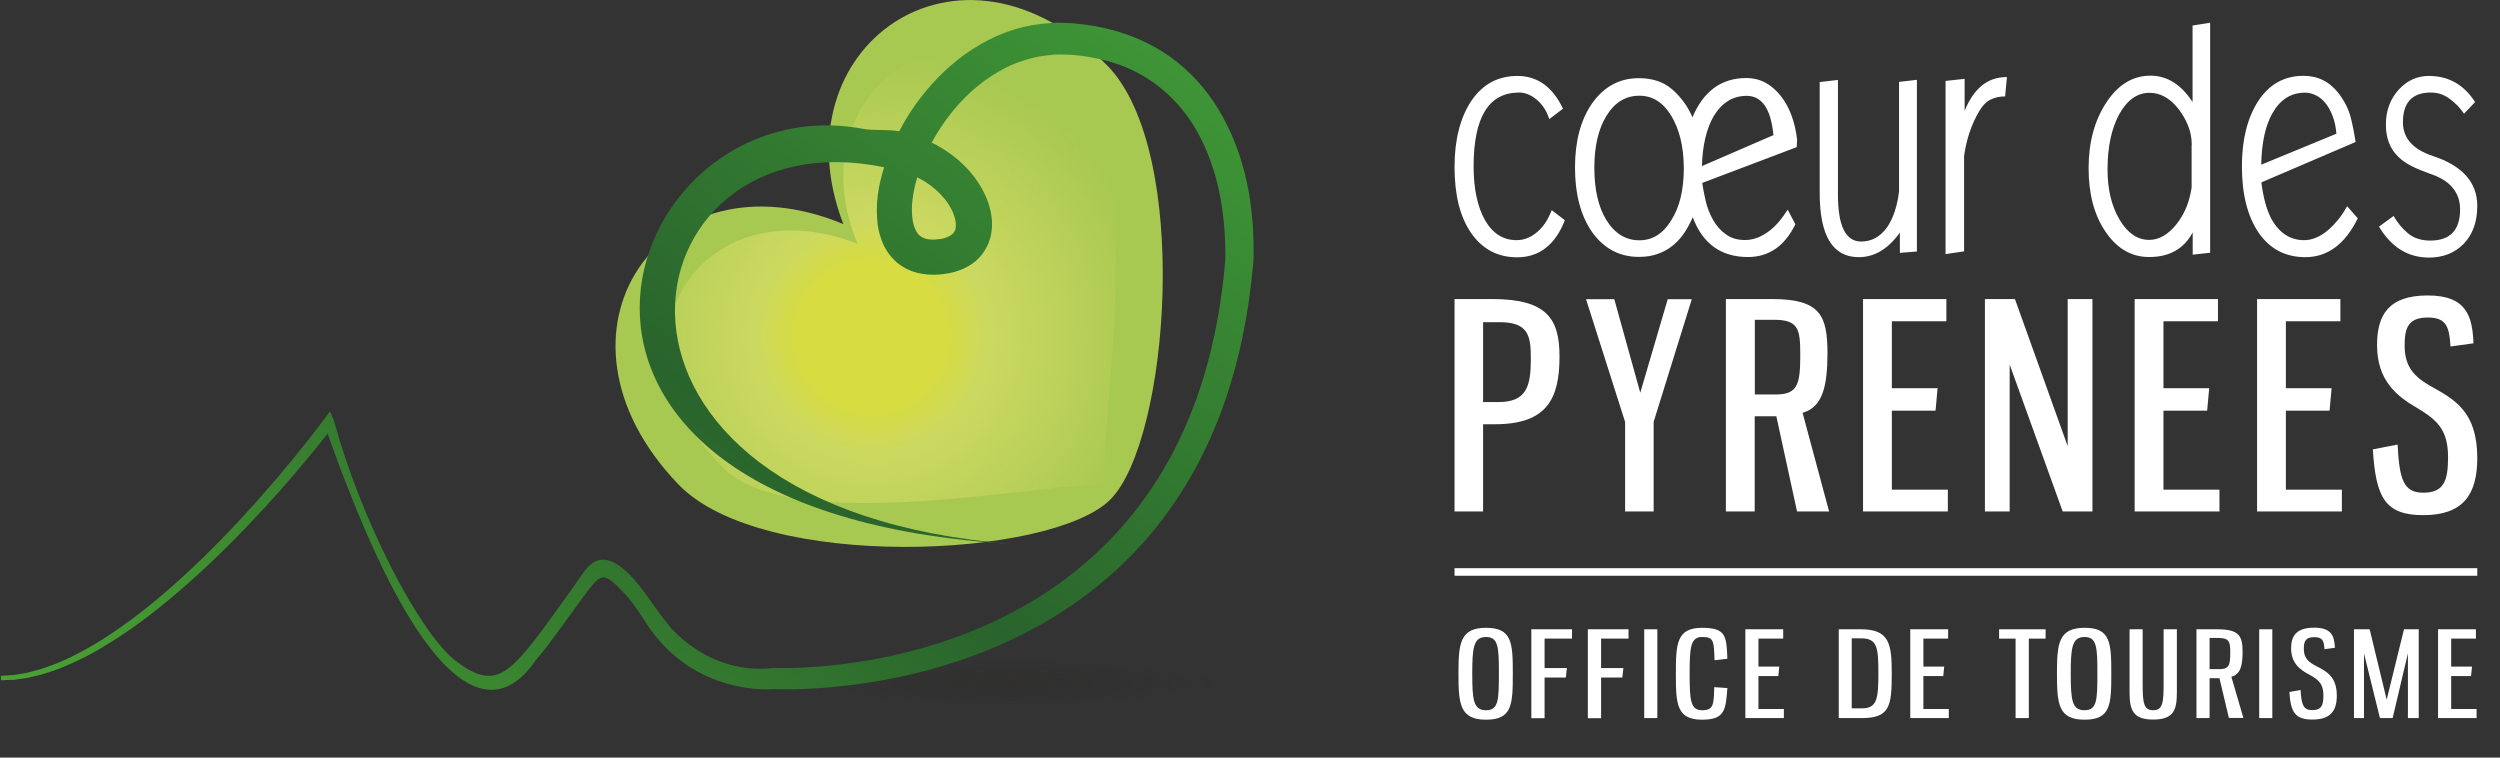 <svg width="330" height="100" viewBox="0 0 330 100" fill="none" xmlns="http://www.w3.org/2000/svg">
<rect x="0" y="0" width="330" height="100" fill="#333333" stroke="none"/>
<rect x="99.096" y="86.128" width="68.906" height="8.09" fill="url(#paint0_radial)"/>
<path fill-rule="evenodd" clip-rule="evenodd" d="M111.322 29.582C87.347 19.59 70.35 43.903 89.534 63.93C100.625 75.496 138.775 73.725 146.562 65.942C154.35 58.158 157.303 19.94 146.125 8.614C126.634 -11.194 102.353 6.319 111.322 29.582Z" fill="#A7C851"/>
<path fill-rule="evenodd" clip-rule="evenodd" d="M113.203 32.184C92.575 24.16 78.75 45.193 95.55 61.853C105.262 71.473 142.975 62.596 146.081 64.258C144.2 61.175 152.031 23.045 142.253 13.621C125.191 -2.842 105 12.55 113.203 32.184Z" fill="url(#paint1_radial)"/>
<path fill-rule="evenodd" clip-rule="evenodd" d="M165.463 34.217C160.606 94.343 102.178 90.954 102.178 90.954C102.178 90.954 91.503 92.112 85.094 81.946C83.912 80.066 82.994 78.797 81.266 77.158C79.778 75.78 79.253 75.824 77.744 77.792C75.731 80.415 72.122 85.663 71.028 86.756C69.934 87.849 60.659 106.302 43.247 57.24C40.6 60.607 37.822 63.864 34.934 67.013C31.741 70.467 28.438 73.812 24.894 76.939C21.372 80.066 17.653 82.995 13.562 85.422C12.556 86.034 11.506 86.603 10.434 87.106C9.363 87.63 8.269 88.09 7.153 88.505L5.447 89.052L3.697 89.467L1.903 89.729L0.131 89.795L0.109 89.205L1.859 89.095L3.544 88.811L5.228 88.374L6.869 87.805C7.941 87.39 9.012 86.931 10.041 86.384C11.069 85.859 12.097 85.291 13.081 84.679C17.041 82.23 20.694 79.278 24.128 76.13C27.584 72.982 30.822 69.615 33.928 66.138C37.013 62.662 40.009 59.054 42.788 55.337L43.553 54.31L44.078 55.512C47.644 68.609 55.256 83.345 60.047 87.149C64.838 90.932 66.85 89.117 70.328 84.81C71.334 83.564 74.747 78.841 77.044 75.54C78.684 73.178 80.631 73.375 83.125 75.868C84.941 77.682 85.969 79.716 88.572 82.908C94.872 89.598 102.091 88.155 102.091 88.155C102.091 88.155 157.128 91.085 161.744 34.195C161.809 28.642 160.934 23.023 158.484 18.235C156.1 13.446 151.922 9.751 146.825 8.243C145.556 7.849 144.244 7.587 142.909 7.39C142.275 7.324 141.488 7.215 140.984 7.215C140.284 7.215 139.453 7.15 138.906 7.237C136.478 7.412 133.853 8.199 131.644 9.555C128.013 11.675 125.038 15.042 122.981 18.825C123.178 18.934 123.397 19.022 123.594 19.131C126.547 20.771 129.15 23.198 130.441 26.718C130.725 27.614 130.966 28.554 130.944 29.647C130.944 30.697 130.703 31.878 130.069 32.905C128.866 35.092 126.372 35.966 124.666 36.163C122.959 36.403 120.684 36.316 118.803 34.96C118.322 34.676 117.972 34.217 117.578 33.823C117.228 33.408 116.966 32.949 116.703 32.49C116.266 31.572 116.003 30.631 115.872 29.757C115.5 26.958 115.959 24.466 116.703 22.082C81.922 14.846 72.297 67.166 133.831 71.823C61.25 67.669 81.375 11.063 113.816 16.988C115.412 17.294 117.075 17.032 118.694 17.338C119.678 15.436 120.859 13.665 122.237 12.003C124.25 9.576 126.656 7.434 129.456 5.838C132.256 4.198 135.384 3.214 138.775 3.039C139.694 2.952 140.306 3.039 141.072 3.039C142.013 3.083 142.669 3.214 143.478 3.28C145.031 3.498 146.563 3.848 148.072 4.329C151.069 5.291 153.934 6.843 156.297 8.964C158.681 11.063 160.562 13.665 161.941 16.442C164.762 22.061 165.594 28.248 165.463 34.217ZM121.231 23.482C121.188 23.46 121.122 23.438 121.078 23.416C120.488 25.362 120.203 27.352 120.466 29.035C120.641 30.128 121.056 30.916 121.581 31.222C122.084 31.593 122.938 31.724 124.075 31.55C124.228 31.528 124.491 31.506 124.578 31.462C124.666 31.418 124.753 31.397 124.819 31.375C124.994 31.353 125.169 31.222 125.344 31.156C125.65 30.959 125.869 30.806 125.978 30.566C126.263 30.194 126.241 29.298 125.912 28.358C125.212 26.412 123.353 24.553 121.231 23.482Z" fill="url(#paint2_linear)"/>
<path d="M203.956 14.477C203.742 14.112 203.475 13.765 203.135 13.418C202.297 12.616 201.422 12.214 200.53 12.214C196.515 12.214 194.516 15.462 194.516 21.958C194.516 24.895 195.016 27.267 196.015 29.055C197.032 30.825 198.424 31.701 200.191 31.701C201.244 31.701 202.225 31.281 203.135 30.424C203.528 30.041 203.849 29.639 204.117 29.201C204.385 28.763 204.617 28.271 204.831 27.742L206.562 29.074C205.277 32.34 203.171 33.964 200.262 33.964C197.693 33.964 195.658 32.887 194.159 30.716C192.714 28.599 192 25.716 192 22.049C192 18.473 192.732 15.572 194.195 13.345C195.694 11.12 197.728 10.025 200.298 10.025C202.939 10.025 204.956 11.466 206.312 14.349L204.51 15.717C204.349 15.243 204.171 14.823 203.956 14.477ZM237.167 19.421L224.693 24.147C224.8 24.877 224.96 25.68 225.157 26.556C225.371 27.431 225.692 28.253 226.12 29.019C226.549 29.785 227.102 30.424 227.798 30.916C228.476 31.427 229.332 31.683 230.35 31.683C231.456 31.683 232.545 31.263 233.651 30.405C234.49 29.73 235.257 28.836 235.971 27.669L236.988 29.603C235.578 32.486 233.49 33.927 230.724 33.927C227.191 33.927 224.746 32.175 223.443 28.672C223.122 29.42 222.748 30.114 222.319 30.752C221.891 31.391 221.373 31.956 220.802 32.413C220.231 32.887 219.571 33.252 218.839 33.507C218.108 33.781 217.269 33.909 216.323 33.909C213.771 33.909 211.719 32.814 210.149 30.625C208.65 28.453 207.9 25.625 207.9 22.122C207.9 18.637 208.65 15.827 210.149 13.656C211.719 11.43 213.789 10.317 216.323 10.317C218.126 10.317 219.607 10.809 220.749 11.813C221.891 12.816 222.783 14.039 223.408 15.48C224.853 12.032 227.227 10.298 230.528 10.298C232.313 10.298 233.829 11.101 235.096 12.707C236.221 14.148 236.935 16.064 237.22 18.436L237.167 19.421ZM221.82 18.272C221.534 17.141 221.124 16.137 220.606 15.28C219.535 13.51 218.126 12.634 216.395 12.634C214.592 12.634 213.147 13.51 212.058 15.28C210.987 17.013 210.452 19.312 210.452 22.14C210.452 25.023 210.987 27.34 212.058 29.074C213.165 30.843 214.61 31.719 216.395 31.719C218.126 31.719 219.535 30.843 220.606 29.074C221.712 27.358 222.266 25.041 222.266 22.14C222.248 20.699 222.105 19.421 221.82 18.272ZM232.937 13.911C232.348 13.072 231.545 12.652 230.564 12.652C228.761 12.652 227.316 13.528 226.227 15.298C225.264 16.958 224.728 19.166 224.657 21.921L234.097 17.834C233.919 16.046 233.526 14.75 232.937 13.911ZM250.783 33.38V30.698C249.23 32.869 247.428 33.945 245.358 33.945C241.913 33.945 240.2 31.117 240.2 25.479V10.828L242.609 10.554V25.68C242.609 27.815 242.877 29.384 243.395 30.387C243.912 31.391 244.679 31.884 245.679 31.884C247.035 31.884 248.177 31.263 249.069 30.041C249.908 28.818 250.443 27.212 250.675 25.26V10.809L253.031 10.536V33.197L250.783 33.38ZM264.684 12.597V12.725C264.006 12.725 263.364 12.853 262.792 13.127C262.221 13.4 261.686 13.929 261.222 14.732C260.223 16.447 259.562 18.4 259.259 20.589V33.179L256.814 33.544V10.682L259.33 10.408V14.623C259.937 13.145 260.687 12.05 261.597 11.302C262.507 10.554 263.613 10.171 264.916 10.171L264.684 12.597ZM289.436 33.617V30.679C288.276 32.85 286.366 33.927 283.689 33.927C281.352 33.927 279.442 32.814 277.943 30.606C276.444 28.417 275.695 25.625 275.695 22.213C275.695 18.783 276.48 15.882 278.05 13.51C279.603 11.156 281.548 9.988 283.868 9.988C286.063 9.988 287.919 11.156 289.418 13.473V3.365L291.738 3V33.361L289.436 33.617ZM289.311 19.111C289.311 18.181 289.132 17.305 288.793 16.502C288.454 15.699 288.026 14.969 287.49 14.294C286.384 12.926 285.135 12.251 283.743 12.251C282.119 12.251 280.781 13.2 279.728 15.097C278.711 16.995 278.193 19.421 278.193 22.359C278.193 25.005 278.728 27.231 279.799 29.019C280.852 30.789 282.155 31.665 283.689 31.665C284.974 31.665 286.17 30.989 287.276 29.621C287.829 28.928 288.258 28.18 288.597 27.377C288.918 26.574 289.15 25.698 289.293 24.767V19.111H289.311ZM299.857 28.964C300.91 30.789 302.338 31.701 304.14 31.701C305.247 31.701 306.335 31.227 307.442 30.26C307.888 29.858 308.316 29.402 308.709 28.909C309.101 28.417 309.476 27.851 309.815 27.212L311.225 28.818C309.547 32.248 307.227 33.945 304.301 33.945C301.677 33.945 299.625 32.869 298.126 30.698C296.663 28.526 295.931 25.607 295.931 21.958C295.931 18.454 296.645 15.572 298.091 13.327C299.554 11.101 301.553 10.007 304.069 10.007C305.978 10.007 307.549 10.791 308.744 12.379C309.512 13.4 310.011 14.422 310.279 15.444C310.547 16.466 310.761 17.579 310.939 18.746L298.501 24.074C298.751 26.081 299.197 27.723 299.857 28.964ZM308.405 17.652C308.334 16.739 308.155 15.955 307.888 15.261C307.62 14.586 307.299 14.021 306.924 13.564C306.549 13.108 306.121 12.78 305.657 12.561C305.193 12.342 304.729 12.232 304.265 12.232C302.427 12.232 300.999 13.127 299.982 14.915C299.036 16.539 298.537 18.819 298.483 21.739L308.405 17.652ZM323.395 13.072C322.628 12.488 321.789 12.214 320.879 12.214C318.416 12.214 317.185 13.528 317.185 16.137C317.185 18.217 318.488 19.713 321.129 20.589C325.037 21.866 327 24.074 327 27.176C327 29.256 326.411 30.916 325.233 32.157C324.056 33.38 322.521 34 320.629 34C317.845 34 315.65 32.632 314.026 29.913L315.954 28.508C316.471 29.42 317.114 30.187 317.863 30.807C318.613 31.427 319.594 31.756 320.79 31.756C323.413 31.756 324.734 30.387 324.734 27.632C324.734 26.537 324.412 25.589 323.752 24.786C323.092 23.983 322.075 23.363 320.683 22.906C319.773 22.578 318.952 22.25 318.256 21.885C317.56 21.52 316.989 21.118 316.543 20.662C315.472 19.622 314.937 18.217 314.937 16.447C314.937 14.604 315.508 13.072 316.632 11.831C317.738 10.627 319.059 10.025 320.611 10.025C323.217 10.025 325.233 11.174 326.714 13.473L325.251 15.006C324.751 14.276 324.163 13.637 323.395 13.072Z" fill="white"/>
<path d="M197.339 56H195.767V67.509H192V39.474H196.964C204.231 39.474 205.855 42.105 205.855 47.07C205.855 52.596 204.231 56 197.339 56ZM197.892 42.526H195.767V53.07H197.803C201.534 53.07 202.07 50.965 202.07 47.351C202.088 44.175 201.659 42.526 197.892 42.526ZM218.282 55.684V67.509H214.515V55.702L209.355 39.491H213.086L216.515 51.842L220.139 39.491H223.317L218.282 55.684ZM237.94 54.491L241.44 67.509H237.208L234.477 54.947H231.62V67.509H227.817V39.474H233.905C240.297 39.474 241.226 41.649 241.226 46.667C241.208 50.877 240.636 53.737 237.94 54.491ZM234.137 42.211H231.638V52.07H234.405C237.298 52.07 237.637 50.754 237.637 46.807C237.637 43.386 237.369 42.211 234.137 42.211ZM257.116 64.649V67.509H245.921V39.474H256.92V42.404H249.725V51.246H255.759L255.492 54.211H249.725V64.632H257.116V64.649ZM272.275 67.509L265.276 48.123V67.509H262.009V39.474H265.972L272.936 58.895V39.474H276.203V67.509H272.275ZM292.969 64.649V67.509H281.774V39.474H292.772V42.404H285.577V51.246H291.612L291.344 54.211H285.577V64.632H292.969V64.649ZM309.127 64.649V67.509H297.932V39.474H308.931V42.404H301.735V51.246H307.77L307.503 54.211H301.735V64.632H309.127V64.649ZM320.483 41.912C317.823 41.912 317.412 43.351 317.412 45.632C317.412 48.526 318.805 49.807 320.876 50.983C323.947 52.719 327 54.263 327 60.474C327 65.298 325.107 68 319.876 68C314.787 68 313.609 65.632 313.216 59.316L316.484 58.684C316.716 63.421 317.323 65.035 319.876 65.035C322.608 65.035 323.143 63.456 323.143 60.333C323.143 56.684 321.644 55.404 319.072 53.86C316.341 52.281 313.77 50.211 313.77 45.544C313.77 41.561 315.305 39 320.465 39C325.625 39 326.357 41.789 326.5 45.316L323.465 45.737C323.304 43.281 323.018 41.912 320.483 41.912Z" fill="white"/>
<path fill-rule="evenodd" clip-rule="evenodd" d="M327 75V76H192V75H327Z" fill="white"/>
<path d="M199.691 88.936C199.691 93.02 199.602 95 196.158 95C192.714 95 192.517 92.949 192.517 88.936C192.517 84.958 192.714 82.871 196.158 82.871C199.602 82.871 199.691 84.869 199.691 88.936ZM194.338 88.936C194.338 92.414 194.498 93.751 196.158 93.751C197.8 93.751 197.853 92.414 197.853 88.936C197.853 85.475 197.8 84.084 196.158 84.084C194.498 84.084 194.338 85.493 194.338 88.936Z" fill="white"/>
<path d="M207.507 83.067V84.298H203.885V88.186H206.829L206.687 89.435H203.885V94.804H202.136V83.067H207.507Z" fill="white"/>
<path d="M214.967 83.067V84.298H211.344V88.186H214.289L214.146 89.435H211.344V94.804H209.595V83.067H214.967Z" fill="white"/>
<path d="M218.768 83.067V94.786H217.037V83.067H218.768Z" fill="white"/>
<path d="M223.033 88.936C223.033 92.414 223.14 93.751 224.675 93.751C226.209 93.751 226.209 93.002 226.281 90.701L228.012 90.826C227.798 93.662 227.726 95 224.675 95C221.32 95 221.213 92.949 221.213 88.936C221.213 84.958 221.32 82.871 224.675 82.871C227.815 82.871 227.905 83.942 228.012 86.956L226.316 87.152C226.245 84.548 226.209 84.084 224.675 84.084C223.14 84.084 223.033 85.493 223.033 88.936Z" fill="white"/>
<path d="M235.382 83.067V84.298H232.116V87.99H234.864L234.739 89.239H232.116V93.591H235.471V94.786H230.385V83.067H235.382Z" fill="white"/>
<path d="M245.643 83.067C249.426 83.067 249.711 85.012 249.711 88.936C249.711 93.216 249.444 94.786 245.768 94.786H242.716V83.067H245.643ZM244.429 84.263V93.502H245.786C247.766 93.502 247.945 92.218 247.945 88.936C247.945 85.511 247.838 84.263 245.678 84.263H244.429Z" fill="white"/>
<path d="M257.153 83.067V84.298H253.887V87.99H256.635L256.511 89.239H253.887V93.591H257.242V94.786H252.156V83.067H257.153Z" fill="white"/>
<path d="M270.019 83.067V84.298H267.807V94.786H266.058V84.298H263.881V83.067H270.019Z" fill="white"/>
<path d="M278.692 88.936C278.692 93.02 278.603 95 275.159 95C271.715 95 271.518 92.949 271.518 88.936C271.518 84.958 271.715 82.871 275.159 82.871C278.603 82.853 278.692 84.869 278.692 88.936ZM273.339 88.936C273.339 92.414 273.499 93.751 275.159 93.751C276.801 93.751 276.854 92.414 276.854 88.936C276.854 85.475 276.801 84.084 275.159 84.084C273.499 84.084 273.339 85.493 273.339 88.936Z" fill="white"/>
<path d="M282.832 83.067V90.131C282.832 92.699 282.922 93.751 284.224 93.751C285.509 93.751 285.598 92.699 285.598 90.131V83.067H287.347V91.397C287.347 93.644 286.972 94.982 284.224 94.982C281.547 94.982 281.101 93.716 281.101 91.397V83.067H282.832Z" fill="white"/>
<path d="M294.218 94.786L292.968 89.524H291.666V94.786H289.935V83.067H292.701C295.61 83.067 296.02 83.977 296.02 86.064C296.02 87.83 295.752 89.025 294.539 89.328L296.127 94.768H294.218V94.786ZM292.933 88.329C294.253 88.329 294.396 87.776 294.396 86.135C294.396 84.708 294.271 84.209 292.808 84.209H291.666V88.329H292.933Z" fill="white"/>
<path d="M299.946 83.067V94.786H298.215V83.067H299.946Z" fill="white"/>
<path d="M308.208 85.511L306.834 85.689C306.763 84.673 306.638 84.102 305.496 84.102C304.282 84.102 304.104 84.709 304.104 85.654C304.104 86.867 304.729 87.402 305.674 87.883C307.066 88.615 308.458 89.257 308.458 91.843C308.458 93.858 307.602 94.982 305.228 94.982C302.926 94.982 302.373 93.983 302.194 91.344L303.676 91.076C303.783 93.056 304.068 93.734 305.21 93.734C306.46 93.734 306.691 93.074 306.691 91.772C306.691 90.238 306.013 89.703 304.836 89.061C303.586 88.401 302.426 87.527 302.426 85.582C302.426 83.924 303.122 82.853 305.478 82.853C307.834 82.853 308.137 84.031 308.208 85.511Z" fill="white"/>
<path d="M312.045 86.242V94.786H310.724V83.067H312.795L315.043 92.36L317.327 83.067H319.272V94.786H317.845V86.242L315.828 94.786H314.151L312.045 86.242Z" fill="white"/>
<path d="M326.821 83.067V84.298H323.555V87.99H326.303L326.179 89.239H323.555V93.591H326.91V94.786H321.824V83.067H326.821Z" fill="white"/>
<defs>
<radialGradient id="paint0_radial" cx="0" cy="0" r="1" gradientUnits="userSpaceOnUse" gradientTransform="translate(133.549 90.173) rotate(90) scale(4.045 34.453)">
<stop stop-color="#27221E" stop-opacity="0.21"/>
<stop offset="0.802" stop-color="#27221E" stop-opacity="0"/>
</radialGradient>
<radialGradient id="paint1_radial" cx="0" cy="0" r="1" gradientUnits="userSpaceOnUse" gradientTransform="translate(115.044 44.404) scale(41.727 41.706)">
<stop offset="0.228" stop-color="#D7DC40"/>
<stop offset="0.369" stop-color="#CCD961"/>
<stop offset="0.911" stop-color="#CCD961" stop-opacity="0"/>
</radialGradient>
<linearGradient id="paint2_linear" x1="42.429" y1="122.822" x2="140.828" y2="-3.187" gradientUnits="userSpaceOnUse">
<stop stop-color="#4AA334"/>
<stop offset="0.54" stop-color="#29642C"/>
<stop offset="1" stop-color="#3E9536"/>
</linearGradient>
</defs>
</svg>
